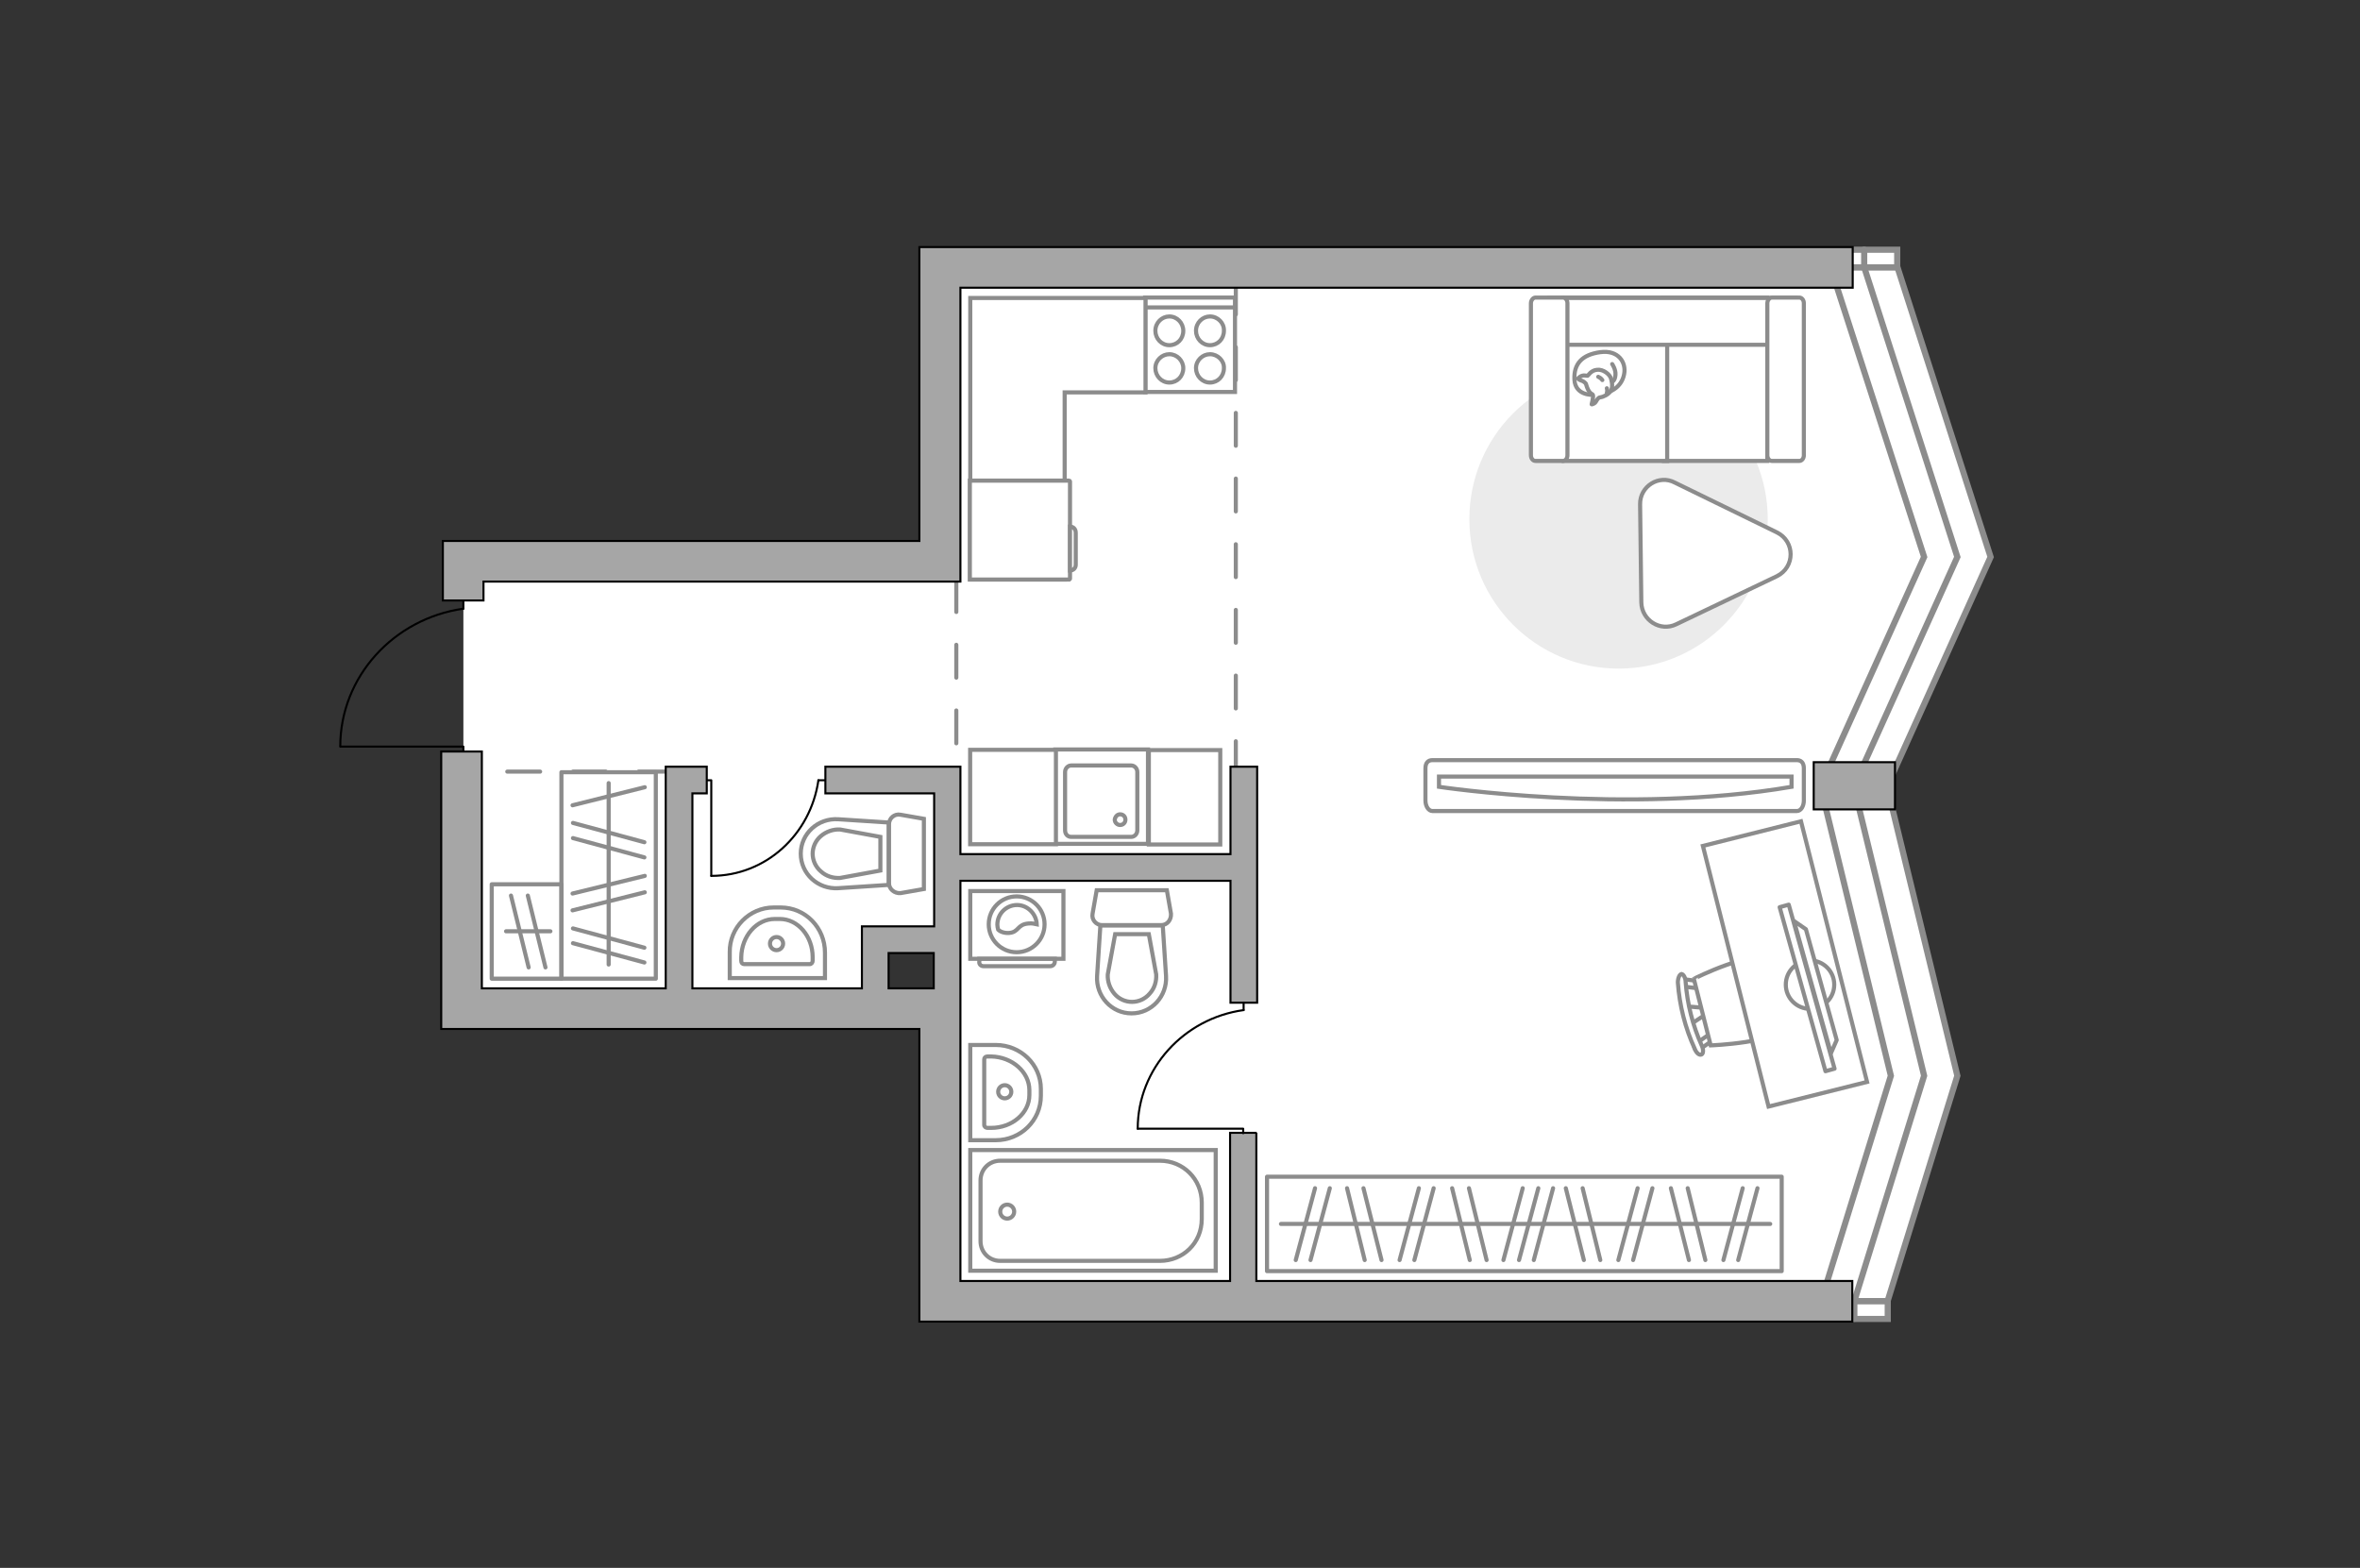 <?xml version="1.0" encoding="utf-8"?>
<!-- Generator: Adobe Illustrator 27.2.0, SVG Export Plug-In . SVG Version: 6.00 Build 0)  -->
<svg version="1.1" xmlns="http://www.w3.org/2000/svg" xmlns:xlink="http://www.w3.org/1999/xlink" x="0px" y="0px"
	 viewBox="0 0 575 382" style="enable-background:new 0 0 575 382;" xml:space="preserve">
<rect x="0" y="0" width="575" height="382" fill="#333333" stroke="none"/>
<style type="text/css">
	.st0{fill:#FFFFFF;}
	.st1{fill:#FFFFFF;stroke:#8C8C8C;stroke-width:1.5;stroke-linecap:round;stroke-miterlimit:10;}
	.st2{fill:none;stroke:#8C8C8C;stroke-width:1.5;stroke-miterlimit:10;}
	.st3{fill:#FFFFFF;stroke:#8C8C8C;stroke-miterlimit:10;}
	.st4{fill:none;stroke:#000000;stroke-width:0.5;stroke-linecap:round;stroke-linejoin:round;stroke-miterlimit:10;}
	.st5{fill:none;stroke:#8C8C8C;stroke-linecap:round;stroke-linejoin:round;stroke-miterlimit:10;stroke-dasharray:8;}
	.st6{fill:#A6A6A6;stroke:#000000;stroke-width:0.5;stroke-miterlimit:10;}
	.st7{fill:none;stroke:#8C8C8C;stroke-linecap:round;stroke-linejoin:round;stroke-miterlimit:10;}
	.st8{fill:#EBEBEB;}
	.st9{fill:#FFFFFF;stroke:#8C8C8C;stroke-linecap:round;stroke-linejoin:round;stroke-miterlimit:10;}
	.st10{fill-rule:evenodd;clip-rule:evenodd;fill:#FFFFFF;fill-opacity:0.1;stroke:#8C8C8C;stroke-miterlimit:10;}
</style>
<g id="bg_1_">
	<polygon class="st0" points="230.7,228.9 213.3,228.9 213.3,247.3 112.9,247.3 112.9,138.4 229,138.4 229,64.1 446.8,64.1 
		473.5,134.5 446.7,191.4 469.4,262.5 447.7,317 230.7,317 	"/>
</g>
<g id="windows_1_">
	<g>
		<polygon class="st1" points="443.7,191.3 459.9,191.3 485,135.7 462.3,65.1 446,65.1 468.8,135.7 		"/>
		<polyline class="st2" points="451.8,191.3 476.9,135.7 454.2,65.1 		"/>
		
			<rect x="452" y="54.9" transform="matrix(-1.836970e-16 1 -1 -1.836970e-16 517.145 -391.161)" class="st1" width="4.3" height="16.2"/>
		<line class="st1" x1="454.2" y1="60.8" x2="454.2" y2="65.1"/>
	</g>
	<g>
		<polygon class="st1" points="443.7,317 459.9,317 476.9,262.1 460.1,193 443.9,193 460.7,262.1 		"/>
		<polyline class="st2" points="451.8,317 468.8,262.1 452,193 		"/>
		
			<rect x="449.7" y="311.1" transform="matrix(-1.836970e-16 1 -1 -1.836970e-16 771.036 -132.652)" class="st1" width="4.3" height="16.2"/>
		<line class="st1" x1="451.8" y1="317" x2="451.8" y2="321.3"/>
	</g>
</g>
<g id="plan">
	<g>
		<path id="Vector_134_00000122707069901361986960000013468756720871070885_" class="st3" d="M188.5,221.1h1.7c6,0,10.8,4.9,10.8,11
			v6.2h-23.2V232C177.7,226,182.6,221.1,188.5,221.1z"/>
		<path id="Vector_133_00000132070420438924591410000002365474091918724269_" class="st3" d="M188.8,223.9h1.2c4.4,0,8,4.2,8,9.3
			v0.9c0,0.4-0.3,0.8-0.7,0.8l-16,0c-0.4,0-0.7-0.3-0.7-0.8v-0.9C180.7,228.1,184.3,223.9,188.8,223.9z"/>
		<circle class="st3" cx="189.2" cy="229.9" r="1.6"/>
	</g>
	<g>
		<path id="Vector_134_00000003064314796922057200000003058944479350928043_" class="st3" d="M253.6,265.3v1.7c0,6-4.9,10.8-11,10.8
			h-6.2v-23.2h6.2C248.7,254.6,253.6,259.4,253.6,265.3z"/>
		<path id="Vector_133_00000077305524817024046170000005377261625582214034_" class="st3" d="M250.8,265.6v1.2c0,4.4-4.2,8-9.3,8
			h-0.9c-0.4,0-0.8-0.3-0.8-0.7v-16c0-0.4,0.3-0.7,0.8-0.7h0.9C246.6,257.5,250.8,261.2,250.8,265.6z"/>
		<circle class="st3" cx="244.8" cy="266" r="1.6"/>
	</g>
	<g>
		<path id="wc_00000121279926500475675000000000014711975259415699_" class="st3" d="M204.7,213.8"/>
		<g id="Group_26_00000003803746983436493660000005703329850550650254_">
			<path id="Vector_130_00000090985300753829588980000008068595872041492874_" class="st3" d="M216.6,215.2l0-14.4
				c0-1.4,1.3-2.6,2.8-2.3l5.7,1v17.1l-5.7,1C217.9,217.7,216.6,216.6,216.6,215.2z"/>
			<path id="Vector_131_00000032633220807237810190000000191044685678170502_" class="st3" d="M195.1,208c0-4.9,4.2-8.7,9.1-8.4
				l12.3,0.8v15.2l-12.3,0.8C199.3,216.7,195.1,212.9,195.1,208z"/>
			<path id="Vector_132_00000003077557900817588050000001162983498721099150_" class="st3" d="M214.5,203.9l-9.8-1.8
				c-1.7-0.1-3.4,0.5-4.7,1.6c-1.3,1.1-2,2.7-2,4.3c0,1.6,0.7,3.2,2,4.3c1.3,1.2,3,1.7,4.7,1.6l9.8-1.8V203.9z"/>
		</g>
	</g>
	<g>
		<path id="wc_00000152253990876999634390000000870287521359574166_" class="st3" d="M281.6,237.3"/>
		<g id="Group_26_00000076603832422833984650000006770432620513205394_">
			<path id="Vector_130_00000085218434423547392280000004108801105304468388_" class="st3" d="M282.9,225.4l-14.4,0
				c-1.4,0-2.6-1.3-2.3-2.8l1-5.7h17.1l1,5.7C285.4,224.1,284.4,225.4,282.9,225.4z"/>
			<path id="Vector_131_00000067948535232319154630000009133382473042701705_" class="st3" d="M275.7,246.9c-4.9,0-8.7-4.2-8.4-9.1
				l0.8-12.3h15.2l0.8,12.3C284.4,242.7,280.6,246.9,275.7,246.9z"/>
			<path id="Vector_132_00000080904191874425975570000015909567904651694516_" class="st3" d="M271.7,227.6l-1.8,9.8
				c-0.1,1.7,0.5,3.4,1.6,4.7c1.1,1.3,2.7,2,4.3,2c1.6,0,3.2-0.7,4.3-2c1.2-1.3,1.7-3,1.6-4.7l-1.8-9.8L271.7,227.6z"/>
		</g>
	</g>
	<g>
		<g>
			<path id="Vector_135_00000085960505231477814890000003655026065805539211_" class="st3" d="M296.2,309.6l-59.8,0l0-29.4l59.8,0
				L296.2,309.6z"/>
			<path id="Vector_136_00000139272685730694879550000002350559703406027955_" class="st3" d="M292.8,293l0,4
				c0,5.9-4.6,10.2-10.2,10.2l-38.9,0c-2.7,0-4.8-2.1-4.8-4.8l0-14.8c0-2.7,2.1-4.8,4.8-4.8l38.9,0
				C288.3,282.8,292.8,287.3,292.8,293z"/>
		</g>
		<circle class="st3" cx="245.4" cy="295.2" r="1.7"/>
	</g>
	<g>
		<path id="Vector_142_00000140698934204212039440000012474641138794909618_" class="st3" d="M279,95.5l21.9,0l0-23l-21.9,0
			L279,95.5z"/>
		<g id="Group_28_00000055684171792165518530000012404731417667187384_">
			<g id="Group_29_00000014631961932584928910000014196139240834451089_">
				<path id="Vector_143_00000026876474600429518610000003494449899514004414_" class="st3" d="M294.8,86.3c-1.8,0-3.4,1.5-3.4,3.4
					c0,1.9,1.5,3.5,3.4,3.5c1.9,0,3.4-1.5,3.4-3.5C298.3,87.9,296.7,86.3,294.8,86.3z"/>
				<path id="Vector_144_00000114763077820012789020000002417338192466850179_" class="st3" d="M294.8,77.1c-1.8,0-3.4,1.5-3.4,3.5
					c0,1.9,1.5,3.5,3.4,3.5c1.9,0,3.4-1.5,3.4-3.5C298.3,78.7,296.7,77.1,294.8,77.1z"/>
			</g>
			<g id="Group_30_00000126290216705035232430000003682240450454862216_">
				<path id="Vector_145_00000000925857439133176320000005270645166945519795_" class="st3" d="M284.9,86.3c-1.8,0-3.4,1.5-3.4,3.4
					c0,1.9,1.5,3.5,3.4,3.5c1.9,0,3.4-1.5,3.4-3.5C288.3,87.9,286.8,86.3,284.9,86.3z"/>
				<path id="Vector_146_00000119075830372548687740000011839871709513551759_" class="st3" d="M284.9,77.1c-1.8,0-3.4,1.5-3.4,3.5
					c0,1.9,1.5,3.5,3.4,3.5c1.9,0,3.4-1.5,3.4-3.5C288.3,78.7,286.8,77.1,284.9,77.1z"/>
			</g>
		</g>
		<path id="Vector_147_00000164513039068540420490000017261349360401468547_" class="st3" d="M300.9,74.9l-21.7,0"/>
	</g>
	<g>
		<g id="Group_27_00000062169911455689630610000017827299283120734113_">
			<path id="Vector_140_00000108306484436351585420000007095192317164584356_" class="st3" d="M279.7,182.6l-22.6,0l0,23l22.6,0
				L279.7,182.6z"/>
		</g>
		<path id="Vector_141_00000047027342384460584830000010209380326177354402_" class="st3" d="M261,203.9l14.6,0
			c0.8,0,1.5-0.7,1.5-1.6l0-14.2c0-0.9-0.7-1.6-1.5-1.6l-14.6,0c-0.8,0-1.5,0.7-1.5,1.6l0,14.2C259.5,203.3,260.2,203.9,261,203.9z"
			/>
		<path id="Vector_139_00000140014907037348066270000010837960301444737212_" class="st3" d="M272.9,198.4c0.8,0,1.3,0.6,1.3,1.3
			c0,0.8-0.6,1.3-1.3,1.3c-0.7,0-1.3-0.6-1.3-1.3C271.7,199,272.2,198.4,272.9,198.4z"/>
	</g>
	<g id="Group_34_00000142870354468486669850000002046768071475435404_">
		<path id="Vector_158_00000114772072750691031740000004275850878468623249_" class="st4" d="M83,181.9l29.9,0l0,1.3"/>
		<path id="Vector_159_00000155110979523569272960000015654740842515613868_" class="st4" d="M112.9,146.3l0,2"/>
		<path id="Vector_160_00000018219552879276972690000011159627514374383029_" class="st4" d="M112.9,148.3
			c-16.9,2.4-30,16.5-30,33.6"/>
	</g>
	<line class="st5" x1="163.6" y1="188" x2="116.7" y2="188"/>
	<polyline class="st5" points="301.1,68.6 301.1,210.8 233,210.8 233,138.6 	"/>
	<g>
		<polygon class="st6" points="117.8,141.7 224,141.7 224,141.7 234,141.7 234,70.1 451.4,70.1 451.4,60.2 224,60.2 224,64.1 
			224,64.1 224,131.8 117.8,131.8 117.8,131.8 107.9,131.8 107.9,146.3 117.8,146.3 		"/>
		<path class="st6" d="M306.2,276h-6.5l0,36.1H234l0-67.8l0,0v-29.7l65.8,0l0,29.7h6.5v-57.5h-6.5v21.3H234v-21.3h-3.2v0l-29.7,0
			v6.5l26.5,0v32.4H210v2.6v3.9v8.6l-41.3,0l0-47.5h3.5v-6.5l-10,0v0h0l0,54h-44.8l0-57.7h-9.9l0,67.6h8.6h1.3H224v67.7h0v3.6
			l227.3,0v-9.9l-145.2,0V276z M216.5,232.2h11v8.6h-11V232.2z"/>
		<rect x="441.9" y="185.7" class="st6" width="19.8" height="11.5"/>
	</g>
</g>
<g id="furniture_1_">
	
		<rect x="123.2" y="201.8" transform="matrix(-1.836970e-16 1 -1 -1.836970e-16 361.587 64.945)" class="st7" width="50.3" height="23"/>
	<line class="st7" x1="157" y1="205.2" x2="139.6" y2="200.5"/>
	<line class="st7" x1="157" y1="208.9" x2="139.6" y2="204.2"/>
	<line class="st7" x1="157.1" y1="191.8" x2="139.5" y2="196.2"/>
	<line class="st7" x1="157" y1="230.9" x2="139.6" y2="226.2"/>
	<line class="st7" x1="157" y1="234.5" x2="139.6" y2="229.8"/>
	<line class="st7" x1="157.1" y1="217.4" x2="139.5" y2="221.8"/>
	<line class="st7" x1="157.1" y1="213.4" x2="139.5" y2="217.7"/>
	<line class="st7" x1="148.3" y1="190.8" x2="148.3" y2="235"/>
	
		<rect x="119.9" y="215.4" transform="matrix(-1 -1.224647e-16 1.224647e-16 -1 256.707 453.848)" class="st7" width="17" height="23"/>
	<line class="st7" x1="128.8" y1="235.7" x2="124.5" y2="218.2"/>
	<line class="st7" x1="132.9" y1="235.7" x2="128.6" y2="218.2"/>
	<line class="st7" x1="134.1" y1="226.9" x2="123.3" y2="226.9"/>
	<rect x="308.7" y="286.7" class="st7" width="125.4" height="23"/>
	<line class="st7" x1="399" y1="289.5" x2="394.3" y2="307"/>
	<line class="st7" x1="402.6" y1="289.5" x2="397.9" y2="307"/>
	<line class="st7" x1="374.8" y1="289.5" x2="370.1" y2="307"/>
	<line class="st7" x1="371" y1="289.5" x2="366.3" y2="307"/>
	<line class="st7" x1="378.4" y1="289.5" x2="373.7" y2="307"/>
	<line class="st7" x1="385.6" y1="289.5" x2="389.9" y2="307"/>
	<line class="st7" x1="381.5" y1="289.5" x2="385.9" y2="307"/>
	<line class="st7" x1="424.6" y1="289.5" x2="419.9" y2="307"/>
	<line class="st7" x1="428.2" y1="289.5" x2="423.5" y2="307"/>
	<line class="st7" x1="411.2" y1="289.5" x2="415.5" y2="307"/>
	<line class="st7" x1="407.1" y1="289.5" x2="411.5" y2="307"/>
	<line class="st7" x1="345.7" y1="289.5" x2="341" y2="307"/>
	<line class="st7" x1="349.3" y1="289.5" x2="344.6" y2="307"/>
	<line class="st7" x1="320.4" y1="289.5" x2="315.7" y2="307"/>
	<line class="st7" x1="324" y1="289.5" x2="319.3" y2="307"/>
	<line class="st7" x1="332.2" y1="289.5" x2="336.6" y2="307"/>
	<line class="st7" x1="328.2" y1="289.5" x2="332.5" y2="307"/>
	<line class="st7" x1="357.9" y1="289.5" x2="362.2" y2="307"/>
	<line class="st7" x1="353.8" y1="289.5" x2="358.1" y2="307"/>
	<line class="st7" x1="312.1" y1="298.2" x2="431.3" y2="298.2"/>
	<path id="Vector_00000008865087221136302380000007314521444929841297_" class="st8" d="M430.7,126.5c0-20.1-16.3-36.4-36.4-36.4
		S358,106.4,358,126.5s16.3,36.4,36.4,36.4S430.7,146.5,430.7,126.5z"/>
	<path class="st9" d="M399.6,122.9l0.3,23.9c0.1,4.3,4.6,7.2,8.5,5.3l24.5-11.7c4.5-2.2,4.5-8.5,0-10.7l-24.8-12.1
		C404.2,115.5,399.5,118.5,399.6,122.9z"/>
	<g>
		<path id="Vector_55_00000096025727687094159540000013575490958487931320_" class="st3" d="M430.6,72.5h-25.2v39.8h25.2V72.5z"/>
		<path id="Vector_56_00000088134766695575795140000008626254139901552007_" class="st3" d="M406.2,72.5H381v39.8h25.2V72.5z"/>
		<path id="Vector_57_00000138536011238821684710000009653851977055497875_" class="st3" d="M435,84l2.4-11.4h-59.9V84H435z"/>
		<path id="Vector_58_00000086668708522376057170000010892735257953743034_" class="st3" d="M430.6,73.9v37c0,0.8,0.5,1.4,1.1,1.4
			h6.7c0.6,0,1.1-0.6,1.1-1.4v-37c0-0.8-0.5-1.4-1.1-1.4h-6.7C431.1,72.5,430.6,73.2,430.6,73.9z"/>
		<path id="Vector_59_00000065754528462081255050000008928320415725456301_" class="st3" d="M373,73.9v37c0,0.8,0.5,1.4,1.1,1.4h6.7
			c0.6,0,1.1-0.6,1.1-1.4v-37c0-0.8-0.5-1.4-1.1-1.4h-6.7C373.5,72.5,373,73.2,373,73.9z"/>
		<g>
			<path class="st9" d="M388,96.2c0,0-4.2,0.2-4.4-3.7s1.9-6.1,6.3-6.7c4.4-0.6,6.4,2.5,5.8,5.4C395.1,94.3,392.3,96.2,388,96.2z"/>
			<path class="st9" d="M386.4,93.5c0,0-0.4-0.6-1.2-0.8c-0.8-0.3-0.7-0.5-0.7-0.5s0.7-0.9,1.8-0.7c0.6,0.1,0.6,0,0.6,0
				s0.8-1.3,2.2-1.4c1.5-0.2,3.1,1.1,3.4,2.1c0.3,0.9,0.5,2.3-0.1,3.1c-0.5,0.8-1.7,1.4-2.5,1.5c-0.8,0.1-0.9,1.2-1.5,1.5
				c-0.6,0.3-0.6,0.2-0.6,0.2s0.5-1.9,0.3-2.3C388,95.9,387.1,96.1,386.4,93.5z"/>
			<path class="st9" d="M390.4,92.6c0,0-0.3-0.5-1-0.8"/>
			<path class="st9" d="M391.5,94.6c0,0,0.2,0.6,0,1.1"/>
			<path class="st7" d="M392.8,93c0,0,0.7-0.2,0.8-1.7c0.1-1.3-0.8-2.6-0.8-2.6"/>
		</g>
	</g>
	<g id="Group_34_00000008111361557341040180000018435912645753912503_">
		<path id="Vector_158_00000050642297938145427100000003402494890076613266_" class="st4" d="M173.3,213.4l0-23.3h-1"/>
		<path id="Vector_159_00000093160767601381192840000009630398404788226946_" class="st4" d="M201,190.1h-1.6"/>
		<path id="Vector_160_00000006705808942310336250000008408285055468193154_" class="st4" d="M199.4,190.1
			c-1.9,13.2-12.8,23.3-26.1,23.3"/>
	</g>
	<g id="Group_34_00000049925918456670428730000017721216679862991267_">
		<path id="Vector_158_00000001665474600524840570000007004928804171199674_" class="st4" d="M277.2,275l25.7,0v1.1"/>
		<path id="Vector_159_00000105403520910480883630000013616355252474831280_" class="st4" d="M303,244.3v1.8"/>
		<path id="Vector_160_00000088811728241468806740000007489189991168032692_" class="st4" d="M303,246.1
			c-14.5,2-25.8,14.2-25.8,28.9"/>
	</g>
	<g>
		<g>
			<path class="st3" d="M236.4,233.6l22.7,0l0-16.5l-22.7,0L236.4,233.6z"/>
			<path class="st10" d="M239.6,235.4l16.3,0c0.6,0,1.1-0.5,1.1-1.1v-0.7l-18.4,0v0.7C238.5,234.9,239,235.4,239.6,235.4z"/>
		</g>
		<g>
			<circle class="st3" cx="247.7" cy="225.2" r="6.8"/>
			<path class="st3" d="M245.9,227.3c2.4-0.2,1.9-2.1,4.7-2.3c0.9-0.1,1.5,0.1,2,0.2c-0.1-2.5-2.2-4.7-4.8-4.7
				c-2.6,0-4.8,2.1-4.8,4.8c0,0.4,0.1,0.8,0.2,1.2C243.7,227,244.7,227.4,245.9,227.3z"/>
		</g>
	</g>
	
		<rect x="277.1" y="185.5" transform="matrix(-1.836970e-16 1 -1 -1.836970e-16 482.81 -94.347)" class="st3" width="23" height="17.4"/>
	
		<rect x="235.3" y="183.8" transform="matrix(-1.836970e-16 1 -1 -1.836970e-16 441.072 -52.609)" class="st3" width="23" height="20.9"/>
	<polygon class="st3" points="259.4,95.6 279.1,95.6 279.1,72.6 236.4,72.6 236.4,92 236.4,95.6 236.4,141.2 259.4,141.2 	"/>
	<g>
		<path id="Vector_8_00000168830036672278969870000001276948128447064761_" class="st3" d="M260.7,141v-23.7c0-0.1-0.1-0.2-0.2-0.2
			l-24.2,0l0,24.1l24.2,0C260.6,141.1,260.7,141.1,260.7,141z"/>
		<path id="Vector_9_00000130606418481114163550000009974755280436636290_" class="st3" d="M260.7,128.3l0,10.7
			c0.8,0,1.4-0.6,1.4-1.4l0-7.8C262.1,128.9,261.5,128.3,260.7,128.3z"/>
	</g>
	<g>
		<path id="Vector_90_00000077298748394993810950000001378592250988470191_" class="st3" d="M349,197.6c-0.9,0-1.7-1.1-1.7-2.6v-7.8
			c0-1.4,0.7-2,1.7-2l88.8,0c0.9,0,1.7,0.5,1.7,2v7.8c0,1.4-0.7,2.6-1.7,2.6L349,197.6z"/>
		<path id="Vector_91_00000108307152937221685290000010479865823362222493_" class="st3" d="M436.5,189.2l-85.9,0l0,2.5
			c0,0,45.6,6.9,85.9,0L436.5,189.2z"/>
	</g>
	<g>
		<g id="Group_2_00000076582431665954829530000002195987251594916243_">
			<g id="Group_3_00000034083786552172380260000014462275391606991786_">
				<path id="Vector_10_00000072238725829953846210000000347557378465455516_" class="st3" d="M410.9,245.2l4.9,0.4l0.3,1.2
					l-4.1,2.7L410.9,245.2z"/>
			</g>
			<g id="Group_4_00000128445041056264334270000015664240953386699399_">
				<path id="Vector_11_00000021803955639775969550000012656082454046864770_" class="st3" d="M417.4,252.7c0.1,0.4,0,0.8-0.3,0.9
					l-3.3,2.3c-0.3,0.2-0.7,0-0.9-0.4c-0.2-0.5-0.1-1,0.1-1.1l3.3-2.3c0.3-0.2,0.7,0,0.9,0.4C417.4,252.5,417.4,252.6,417.4,252.7z"
					/>
			</g>
			<g id="Group_5_00000133500613431856207340000013366043800631832991_">
				<path id="Vector_12_00000061460368695725509140000014675692133159169982_" class="st3" d="M414.2,239.8c0,0.1,0,0.1,0.1,0.2
					c0,0.5-0.2,0.9-0.6,0.8l-4-0.5c-0.4,0-0.7-0.5-0.7-1c0-0.5,0.2-0.9,0.6-0.8l4,0.5C413.8,239.1,414.1,239.4,414.2,239.8z"/>
			</g>
			<path id="Vector_13_00000078012848719193743970000016213280237226835588_" class="st3" d="M431.6,233.7
				c3.6,2.1,6.2,12.6,4.1,16.2c-2.5,4.2-18.9,4.8-18.9,4.8l-4.1-16.2C412.7,238.4,427.4,231.2,431.6,233.7z"/>
			<path id="Vector_14_00000026147266548279372050000003190141372652349089_" class="st3" d="M410.7,239.3
				c0.4,5.3,1.7,10.5,3.9,15.4c0.5,1,0.4,2,0,2.2c-0.5,0.3-1.3-0.3-1.7-1.4c-2.3-5-3.7-10.5-4.1-16.1c0-1.1,0.4-2,0.9-2.1
				C410.2,237.4,410.7,238.3,410.7,239.3z"/>
		</g>
		<path id="Vector_36_00000175316751769556480380000009460005714646738307_" class="st3" d="M430.9,269.6l-16-63.5l23.9-6l13,51.3
			l3.1,12.2L430.9,269.6z"/>
		<g>
			<circle class="st9" cx="441" cy="239.9" r="5.9"/>
			<g>
				
					<rect x="419.7" y="239.7" transform="matrix(0.269 0.963 -0.963 0.269 553.749 -248.24)" class="st9" width="41.5" height="2.3"/>
				<polygon class="st9" points="447.5,253.4 440,226.4 437.1,224.4 446.1,256.6 				"/>
			</g>
		</g>
	</g>
</g>
<g id="points">
	<path id="s1" class="st6" d="M275.8,263.1"/>
	<path id="s2" class="st6" d="M189.5,206.4"/>
	<path id="g1" class="st6" d="M144,209.2"/>
	<path id="h1" class="st6" d="M177,167.4"/>
	<path id="k1" class="st6" d="M277.2,158.2"/>
	<path id="r1" class="st6" d="M377.2,213.9"/>
</g>
</svg>
